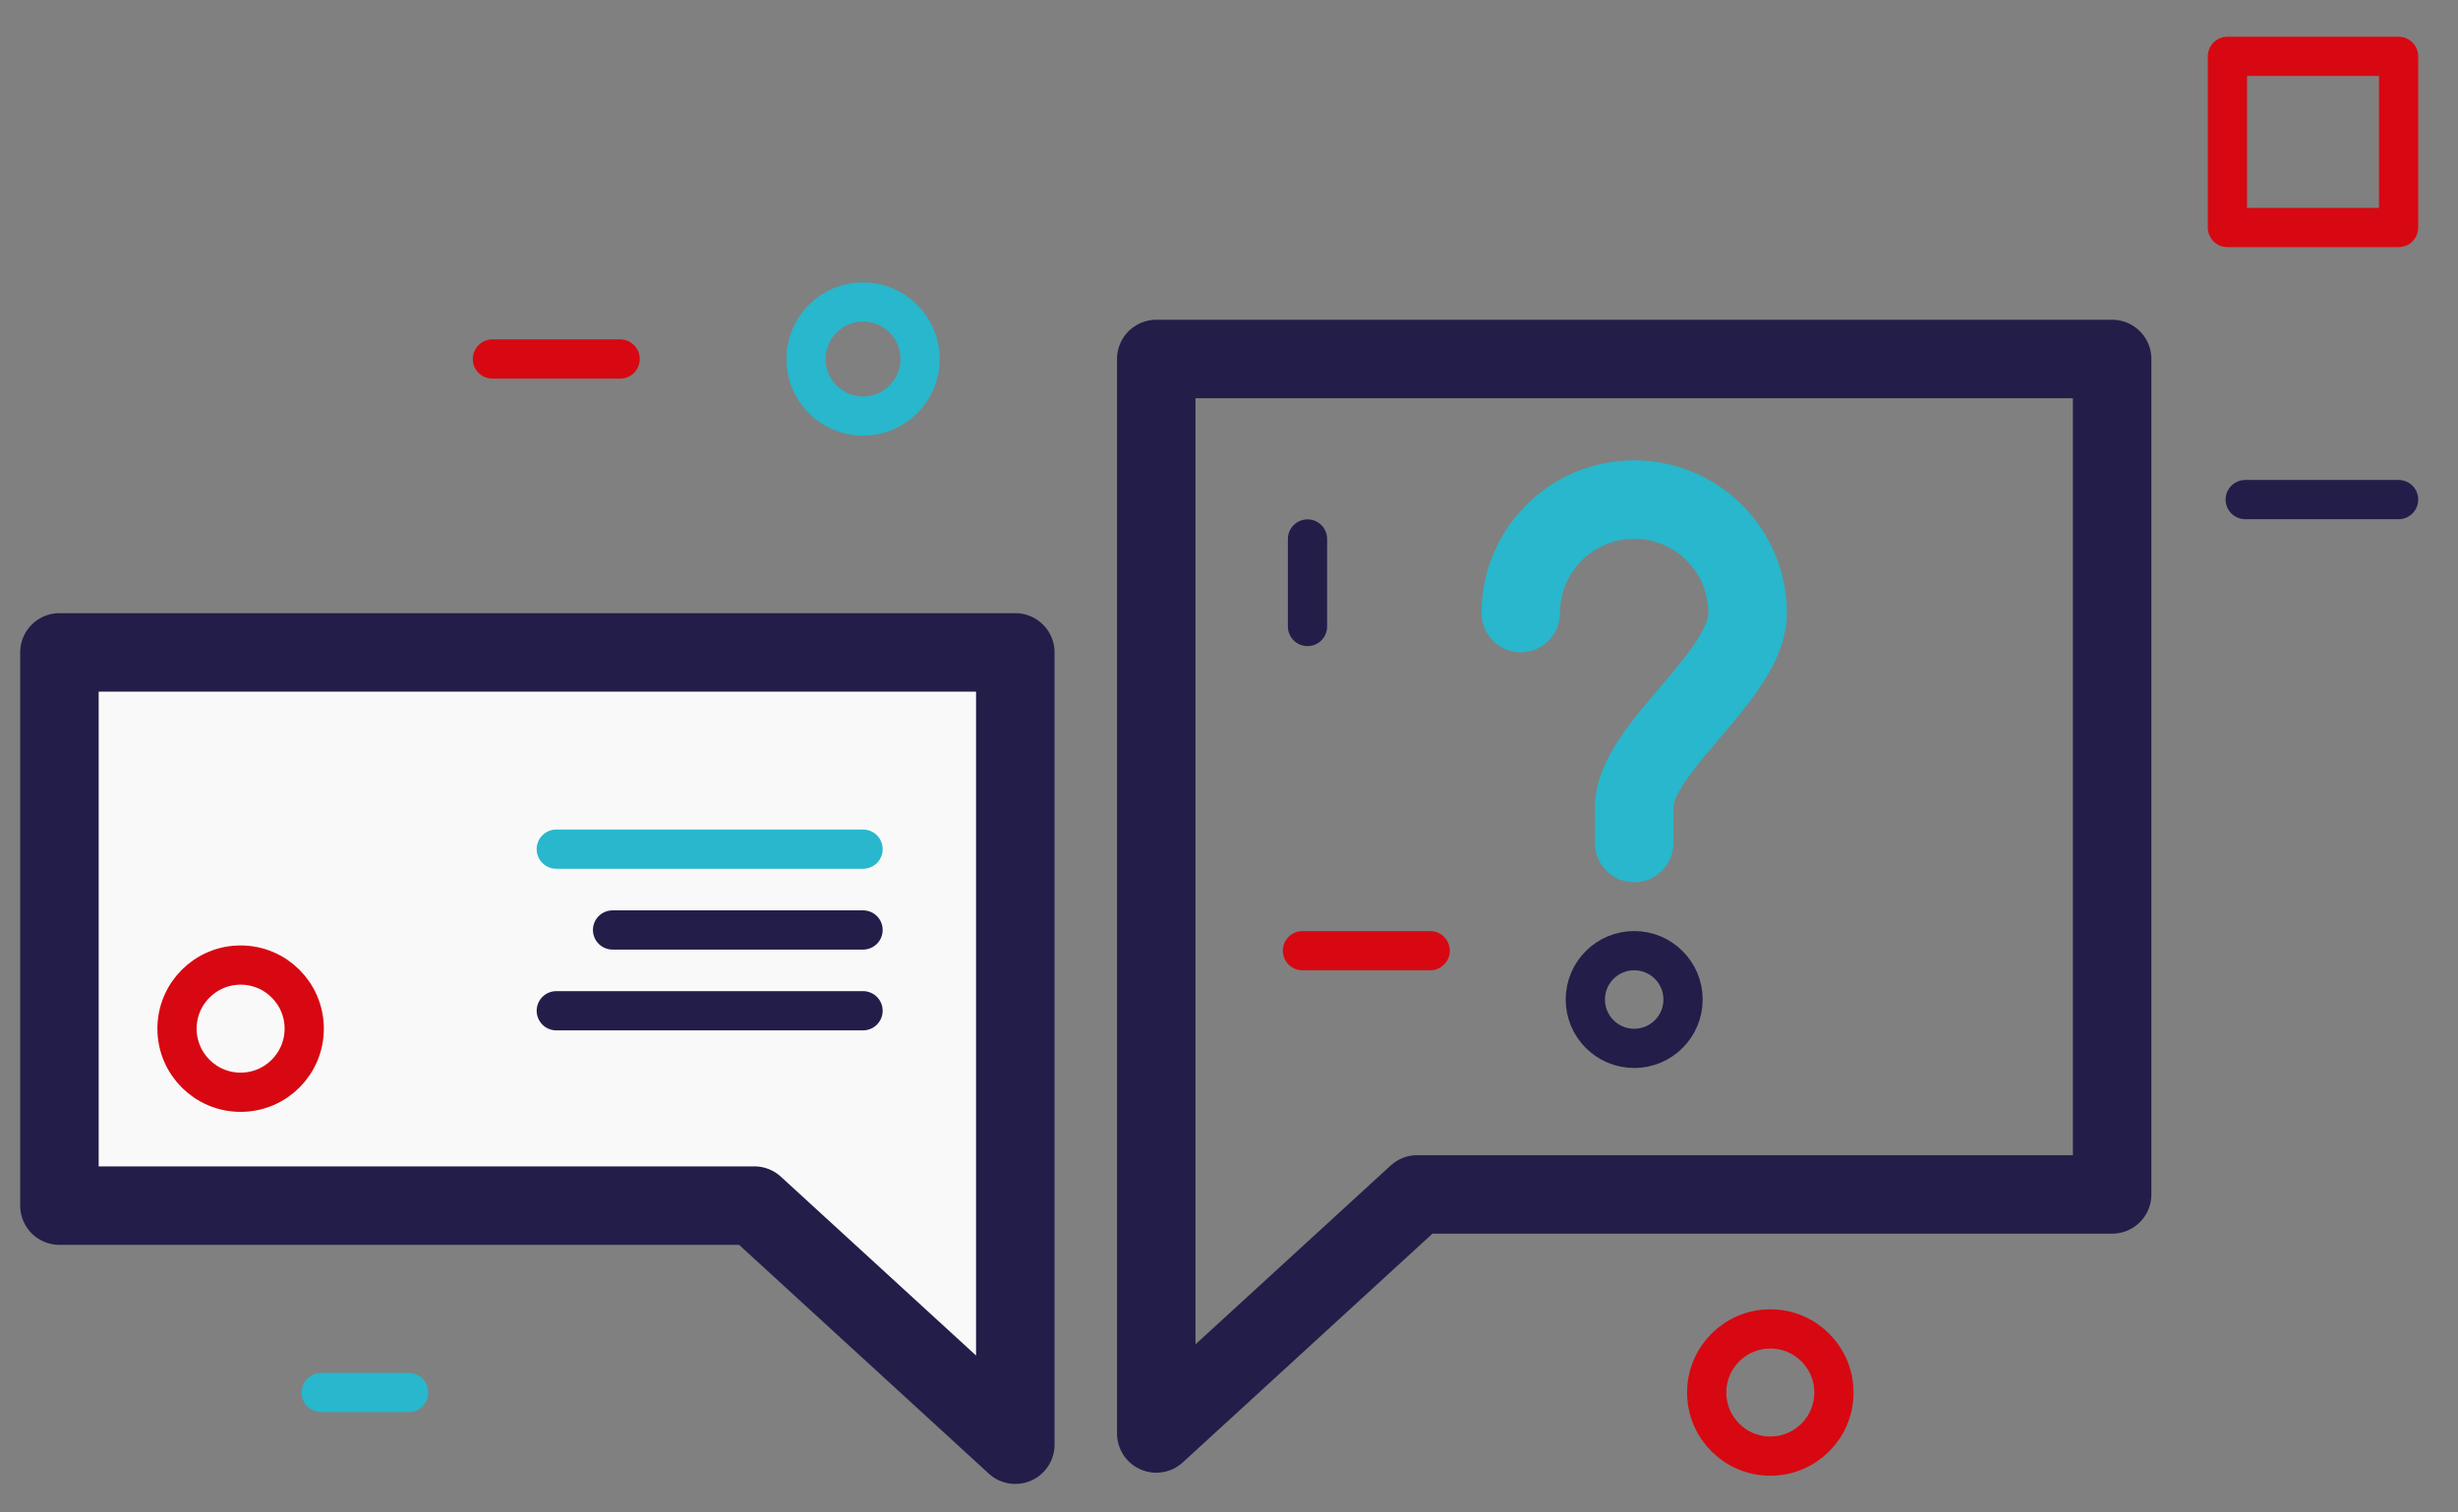 <?xml version="1.0" encoding="utf-8"?>
<!-- Generator: Adobe Illustrator 15.1.0, SVG Export Plug-In . SVG Version: 6.00 Build 0)  -->
<!DOCTYPE svg PUBLIC "-//W3C//DTD SVG 1.1//EN" "http://www.w3.org/Graphics/SVG/1.1/DTD/svg11.dtd">
<svg version="1.1" id="Warstwa_1" xmlns="http://www.w3.org/2000/svg" xmlns:xlink="http://www.w3.org/1999/xlink" x="0px" y="0px"
	 width="130px" height="80px" viewBox="-3.61 -9.129 130 80" enable-background="new -3.61 -9.129 130 80" xml:space="preserve">
<rect x="-3.61" y="-9.129" width="130" height="80" fill="#808080" stroke="none"/>
<g>
	
		<line fill="none" stroke="#231D49" stroke-width="2.075" stroke-linecap="round" stroke-linejoin="round" stroke-miterlimit="10" x1="123.248" y1="17.296" x2="115.137" y2="17.296"/>
	<g>
		
			<polygon fill="#F9F9F9" stroke="#231D49" stroke-width="4.151" stroke-linecap="round" stroke-linejoin="round" stroke-miterlimit="10" points="
			-0.467,54.641 36.287,54.641 50.088,67.287 50.088,54.641 50.088,25.379 -0.467,25.379 		"/>
		
			<line fill="none" stroke="#28B7CC" stroke-width="2.075" stroke-linecap="round" stroke-linejoin="round" stroke-miterlimit="10" x1="42.035" y1="35.786" x2="25.811" y2="35.786"/>
		
			<line fill="none" stroke="#231D49" stroke-width="2.075" stroke-linecap="round" stroke-linejoin="round" stroke-miterlimit="10" x1="42.035" y1="44.334" x2="25.811" y2="44.334"/>
		
			<line fill="none" stroke="#231D49" stroke-width="2.075" stroke-linecap="round" stroke-linejoin="round" stroke-miterlimit="10" x1="42.035" y1="40.061" x2="28.787" y2="40.061"/>
	</g>
	
		<rect x="114.195" y="-6.148" fill="none" stroke="#D70811" stroke-width="2.075" stroke-linecap="round" stroke-linejoin="round" stroke-miterlimit="10" width="9.053" height="9.053"/>
	
		<circle fill="none" stroke="#28B7CC" stroke-width="2.075" stroke-linecap="round" stroke-linejoin="round" stroke-miterlimit="10" cx="42.035" cy="9.861" r="3.017"/>
	
		<circle fill="none" stroke="#D70811" stroke-width="2.075" stroke-linecap="round" stroke-linejoin="round" stroke-miterlimit="10" cx="9.116" cy="45.281" r="3.364"/>
	
		<circle fill="none" stroke="#D70811" stroke-width="2.075" stroke-linecap="round" stroke-linejoin="round" stroke-miterlimit="10" cx="90.02" cy="64.527" r="3.364"/>
	
		<polygon fill="none" stroke="#231D49" stroke-width="4.151" stroke-linecap="round" stroke-linejoin="round" stroke-miterlimit="10" points="
		108.098,54.049 71.344,54.049 57.543,66.693 57.543,54.049 57.543,9.86 108.098,9.86 	"/>
	
		<line fill="none" stroke="#231D49" stroke-width="2.075" stroke-linecap="round" stroke-linejoin="round" stroke-miterlimit="10" x1="65.542" y1="19.38" x2="65.542" y2="24.009"/>
	
		<line fill="none" stroke="#28B7CC" stroke-width="2.075" stroke-linecap="round" stroke-linejoin="round" stroke-miterlimit="10" x1="18.004" y1="64.527" x2="13.375" y2="64.527"/>
	
		<line fill="none" stroke="#D70811" stroke-width="2.075" stroke-linecap="round" stroke-linejoin="round" stroke-miterlimit="10" x1="65.275" y1="41.158" x2="72.031" y2="41.158"/>
	
		<line fill="none" stroke="#D70811" stroke-width="2.075" stroke-linecap="round" stroke-linejoin="round" stroke-miterlimit="10" x1="22.433" y1="9.86" x2="29.188" y2="9.86"/>
	
		<path fill="none" stroke="#28B7CC" stroke-width="4.151" stroke-linecap="round" stroke-linejoin="round" stroke-miterlimit="10" d="
		M76.82,23.296c0-3.313,2.687-6,6-6s6,2.687,6,6s-6,7.167-6,10.25v1.916"/>
	
		<circle fill="none" stroke="#231D49" stroke-width="2.075" stroke-linecap="round" stroke-linejoin="round" stroke-miterlimit="10" cx="82.82" cy="43.74" r="2.584"/>
</g>
</svg>
